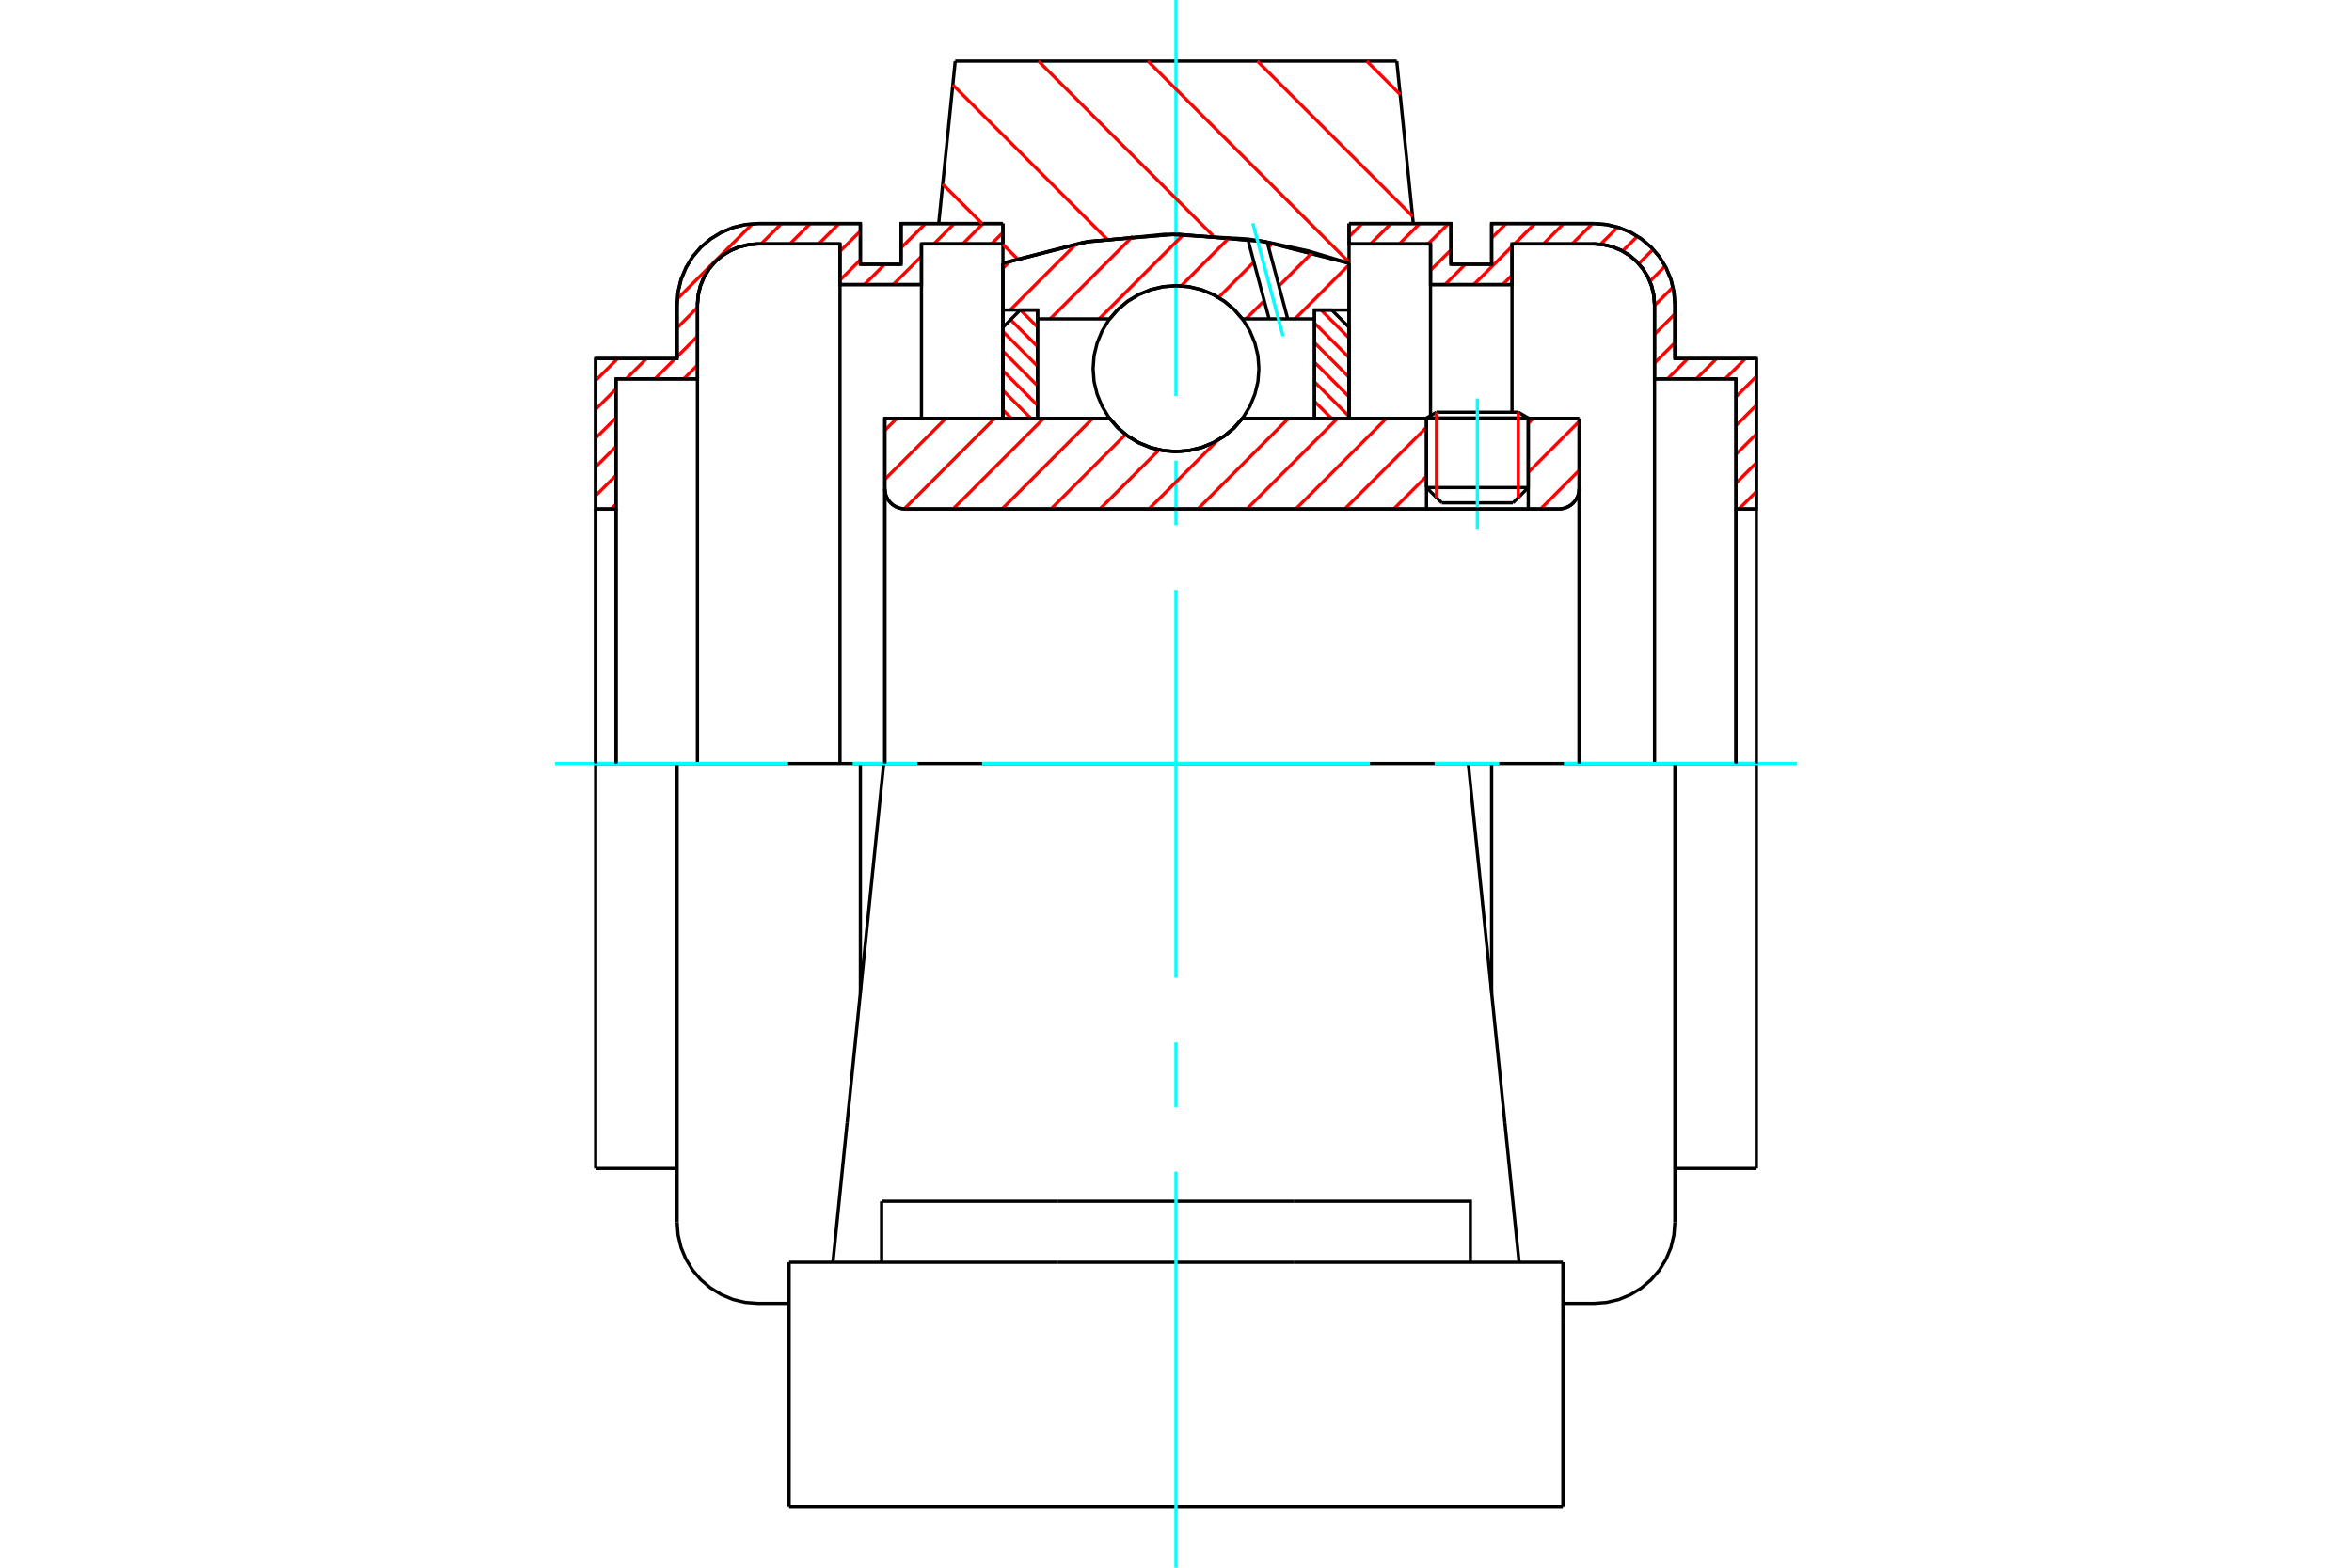 <?xml version="1.0" standalone="no"?>
<!DOCTYPE svg PUBLIC "-//W3C//DTD SVG 1.1//EN"
	"http://www.w3.org/Graphics/SVG/1.1/DTD/svg11.dtd">
<svg xmlns="http://www.w3.org/2000/svg" height="100%" width="100%" viewBox="0 0 36000 24000">
	<rect x="-1800" y="-1200" width="39600" height="26400" style="fill:#FFF"/>
	<g style="fill:none; fill-rule:evenodd" transform="matrix(1 0 0 1 0 0)">
		<g style="fill:none; stroke:#000; stroke-width:50; shape-rendering:geometricPrecision">
			<line x1="23392" y1="6399" x2="21834" y2="6399"/>
			<line x1="21987" y1="6311" x2="23239" y2="6311"/>
			<line x1="21834" y1="7464" x2="23392" y2="7464"/>
			<line x1="23158" y1="7698" x2="22068" y2="7698"/>
			<polyline points="23860,7792 23908,7788 23956,7777 24001,7758 24043,7733 24080,7701 24112,7664 24137,7622 24156,7577 24168,7529 24171,7481"/>
			<line x1="24171" y1="6405" x2="24171" y2="7481"/>
			<line x1="23392" y1="6405" x2="24171" y2="6405"/>
			<line x1="19015" y1="6405" x2="21834" y2="6405"/>
			<polyline points="16985,6405 17114,6552 17264,6678 17432,6779 17614,6853 17805,6898 18000,6913 18195,6898 18386,6853 18568,6779 18736,6678 18886,6552 19015,6405"/>
			<line x1="13543" y1="6405" x2="16985" y2="6405"/>
			<line x1="13543" y1="7481" x2="13543" y2="6405"/>
			<polyline points="13543,7481 13547,7529 13558,7577 13577,7622 13602,7664 13634,7701 13671,7733 13713,7758 13758,7777 13806,7788 13855,7792"/>
			<line x1="23860" y1="7792" x2="13855" y2="7792"/>
			<line x1="24171" y1="7481" x2="24171" y2="11688"/>
			<line x1="13543" y1="7481" x2="13543" y2="11688"/>
			<line x1="21987" y1="6311" x2="21834" y2="6399"/>
			<line x1="23392" y1="6399" x2="23239" y2="6311"/>
			<line x1="23158" y1="7698" x2="23392" y2="7464"/>
			<line x1="21834" y1="7464" x2="22068" y2="7698"/>
			<line x1="21834" y1="6399" x2="21834" y2="7464"/>
			<line x1="23392" y1="7464" x2="23392" y2="6399"/>
			<line x1="22474" y1="11688" x2="13526" y2="11688"/>
			<line x1="21379" y1="935" x2="21632" y2="3422"/>
			<line x1="14621" y1="935" x2="21379" y2="935"/>
			<line x1="14368" y1="3422" x2="14621" y2="935"/>
			<line x1="15351" y1="4030" x2="15351" y2="3422"/>
			<polyline points="20649,4030 19343,3697 18000,3584 16657,3697 15351,4030"/>
			<line x1="20649" y1="3422" x2="20649" y2="4030"/>
			<line x1="15351" y1="6405" x2="15351" y2="4030"/>
			<line x1="20649" y1="4030" x2="20649" y2="6405"/>
			<line x1="12078" y1="23065" x2="23922" y2="23065"/>
			<line x1="13494" y1="19325" x2="13494" y2="18390"/>
			<line x1="16198" y1="18390" x2="13494" y2="18390"/>
			<line x1="16198" y1="19325" x2="19802" y2="19325"/>
			<line x1="19802" y1="18390" x2="16198" y2="18390"/>
			<polyline points="22506,19325 22506,18390 19802,18390"/>
			<line x1="23251" y1="19325" x2="23034" y2="17191"/>
			<line x1="12966" y1="17191" x2="12749" y2="19325"/>
			<line x1="19802" y1="19325" x2="23922" y2="19325"/>
			<line x1="13526" y1="11688" x2="12966" y2="17191"/>
			<line x1="23922" y1="20260" x2="23922" y2="19325"/>
			<line x1="23922" y1="23065" x2="23922" y2="20260"/>
			<polyline points="12078,23065 12078,20260 12078,19325"/>
			<line x1="23034" y1="17191" x2="22474" y2="11688"/>
			<line x1="12078" y1="19325" x2="16198" y2="19325"/>
			<line x1="10364" y1="11688" x2="9117" y2="11688"/>
			<line x1="11604" y1="11688" x2="10364" y2="11688"/>
			<line x1="13169" y1="11688" x2="11604" y2="11688"/>
			<line x1="13526" y1="11688" x2="13169" y2="11688"/>
			<line x1="9429" y1="5801" x2="9429" y2="7792"/>
			<line x1="10675" y1="5801" x2="9429" y2="5801"/>
			<line x1="10675" y1="4662" x2="10675" y2="5801"/>
			<polyline points="11604,3734 11458,3745 11317,3779 11182,3835 11058,3911 10947,4006 10853,4117 10776,4241 10721,4375 10687,4517 10675,4662"/>
			<line x1="12857" y1="3734" x2="11604" y2="3734"/>
			<line x1="12857" y1="4357" x2="12857" y2="3734"/>
			<line x1="14104" y1="4357" x2="12857" y2="4357"/>
			<line x1="14104" y1="3734" x2="14104" y2="4357"/>
			<line x1="15351" y1="3734" x2="14104" y2="3734"/>
			<line x1="13792" y1="3422" x2="15351" y2="3422"/>
			<line x1="13792" y1="4046" x2="13792" y2="3422"/>
			<line x1="13169" y1="4046" x2="13792" y2="4046"/>
			<line x1="13169" y1="3422" x2="13169" y2="4046"/>
			<line x1="11604" y1="3422" x2="13169" y2="3422"/>
			<polyline points="11604,3422 11410,3438 11220,3483 11041,3557 10875,3659 10727,3785 10600,3933 10499,4099 10424,4279 10379,4468 10364,4662"/>
			<line x1="10364" y1="5489" x2="10364" y2="4662"/>
			<line x1="9117" y1="5489" x2="10364" y2="5489"/>
			<line x1="9117" y1="7792" x2="9117" y2="5489"/>
			<line x1="9117" y1="17888" x2="9117" y2="11688"/>
			<line x1="10364" y1="18714" x2="10364" y2="11688"/>
			<line x1="15351" y1="4030" x2="15351" y2="6399"/>
			<line x1="13169" y1="15199" x2="13169" y2="11688"/>
			<line x1="9117" y1="7792" x2="9117" y2="11688"/>
			<line x1="9429" y1="7792" x2="9429" y2="11688"/>
			<line x1="10675" y1="5801" x2="10675" y2="11688"/>
			<line x1="12857" y1="4357" x2="12857" y2="11688"/>
			<line x1="14104" y1="4357" x2="14104" y2="6405"/>
			<line x1="9117" y1="17888" x2="10364" y2="17888"/>
			<polyline points="10364,18714 10379,18908 10424,19098 10499,19277 10600,19443 10727,19591 10875,19717 11041,19819 11220,19894 11410,19939 11604,19954 12078,19954"/>
			<line x1="9429" y1="7792" x2="9117" y2="7792"/>
			<polyline points="11604,3734 11458,3745 11317,3779 11182,3835 11058,3911 10947,4006 10853,4117 10776,4241 10721,4375 10687,4517 10675,4662"/>
			<line x1="26883" y1="5489" x2="26883" y2="7792"/>
			<line x1="25636" y1="5489" x2="26883" y2="5489"/>
			<line x1="25636" y1="4662" x2="25636" y2="5489"/>
			<polyline points="25636,4662 25621,4468 25576,4279 25501,4099 25400,3933 25273,3785 25125,3659 24959,3557 24780,3483 24590,3438 24396,3422"/>
			<line x1="22831" y1="3422" x2="24396" y2="3422"/>
			<line x1="22831" y1="4046" x2="22831" y2="3422"/>
			<line x1="22208" y1="4046" x2="22831" y2="4046"/>
			<line x1="22208" y1="3422" x2="22208" y2="4046"/>
			<line x1="20649" y1="3422" x2="22208" y2="3422"/>
			<line x1="21896" y1="3734" x2="20649" y2="3734"/>
			<line x1="21896" y1="4357" x2="21896" y2="3734"/>
			<line x1="23143" y1="4357" x2="21896" y2="4357"/>
			<line x1="23143" y1="3734" x2="23143" y2="4357"/>
			<line x1="24396" y1="3734" x2="23143" y2="3734"/>
			<polyline points="25325,4662 25313,4517 25279,4375 25224,4241 25147,4117 25053,4006 24942,3911 24818,3835 24683,3779 24542,3745 24396,3734"/>
			<line x1="25325" y1="5801" x2="25325" y2="4662"/>
			<line x1="26571" y1="5801" x2="25325" y2="5801"/>
			<line x1="26571" y1="7792" x2="26571" y2="5801"/>
			<line x1="22831" y1="11688" x2="22474" y2="11688"/>
			<line x1="24396" y1="11688" x2="22831" y2="11688"/>
			<line x1="25636" y1="11688" x2="24396" y2="11688"/>
			<line x1="26883" y1="11688" x2="25636" y2="11688"/>
			<line x1="26571" y1="11688" x2="26571" y2="7792"/>
			<line x1="25325" y1="11688" x2="25325" y2="5801"/>
			<line x1="26883" y1="11688" x2="26883" y2="17888"/>
			<line x1="23143" y1="6311" x2="23143" y2="4357"/>
			<line x1="21896" y1="6363" x2="21896" y2="4357"/>
			<line x1="22831" y1="11688" x2="22831" y2="15199"/>
			<line x1="25636" y1="11688" x2="25636" y2="18714"/>
			<line x1="26883" y1="7792" x2="26571" y2="7792"/>
			<polyline points="25325,4662 25313,4517 25279,4375 25224,4241 25147,4117 25053,4006 24942,3911 24818,3835 24683,3779 24542,3745 24396,3734"/>
			<polyline points="23922,19954 24396,19954 24590,19939 24780,19894 24959,19819 25125,19717 25273,19591 25400,19443 25501,19277 25576,19098 25621,18908 25636,18714"/>
			<line x1="25636" y1="17888" x2="26883" y2="17888"/>
		</g>
		<g style="fill:none; stroke:#0FF; stroke-width:50; shape-rendering:geometricPrecision">
			<line x1="22613" y1="8097" x2="22613" y2="6100"/>
			<line x1="18000" y1="24000" x2="18000" y2="17938"/>
			<line x1="18000" y1="16948" x2="18000" y2="15958"/>
			<line x1="18000" y1="14969" x2="18000" y2="9031"/>
			<line x1="18000" y1="8042" x2="18000" y2="7052"/>
			<line x1="18000" y1="6062" x2="18000" y2="0"/>
			<line x1="8494" y1="11688" x2="12062" y2="11688"/>
			<line x1="13052" y1="11688" x2="14042" y2="11688"/>
			<line x1="15031" y1="11688" x2="20969" y2="11688"/>
			<line x1="21958" y1="11688" x2="22948" y2="11688"/>
			<line x1="23938" y1="11688" x2="27506" y2="11688"/>
		</g>
		<g style="fill:none; stroke:#F00; stroke-width:50; shape-rendering:geometricPrecision">
			<line x1="26883" y1="7526" x2="26617" y2="7792"/>
			<line x1="26883" y1="7085" x2="26571" y2="7397"/>
			<line x1="26883" y1="6645" x2="26571" y2="6956"/>
			<line x1="26883" y1="6204" x2="26571" y2="6516"/>
			<line x1="26883" y1="5763" x2="26571" y2="6075"/>
			<line x1="26717" y1="5489" x2="26405" y2="5801"/>
			<line x1="26276" y1="5489" x2="25964" y2="5801"/>
			<line x1="25835" y1="5489" x2="25523" y2="5801"/>
			<line x1="25636" y1="5247" x2="25325" y2="5558"/>
			<line x1="25636" y1="4806" x2="25325" y2="5118"/>
			<line x1="25607" y1="4395" x2="25325" y2="4677"/>
			<line x1="25487" y1="4073" x2="25254" y2="4307"/>
			<line x1="25303" y1="3817" x2="25082" y2="4037"/>
			<line x1="25063" y1="3617" x2="24835" y2="3844"/>
			<line x1="24761" y1="3478" x2="24498" y2="3740"/>
			<line x1="24375" y1="3422" x2="24063" y2="3734"/>
			<line x1="23934" y1="3422" x2="23623" y2="3734"/>
			<line x1="23143" y1="4214" x2="22999" y2="4357"/>
			<line x1="23494" y1="3422" x2="23182" y2="3734"/>
			<line x1="23143" y1="3773" x2="22558" y2="4357"/>
			<line x1="23053" y1="3422" x2="22831" y2="3644"/>
			<line x1="22429" y1="4046" x2="22118" y2="4357"/>
			<line x1="22208" y1="3827" x2="21896" y2="4138"/>
			<line x1="22171" y1="3422" x2="21859" y2="3734"/>
			<line x1="21730" y1="3422" x2="21419" y2="3734"/>
			<line x1="21290" y1="3422" x2="20978" y2="3734"/>
			<line x1="20849" y1="3422" x2="20649" y2="3622"/>
		</g>
		<g style="fill:none; stroke:#000; stroke-width:50; shape-rendering:geometricPrecision">
			<polyline points="20649,3422 22208,3422 22208,4046 22831,4046 22831,3422 24396,3422"/>
			<polyline points="25636,4662 25621,4468 25576,4279 25501,4099 25400,3933 25273,3785 25125,3659 24959,3557 24780,3483 24590,3438 24396,3422"/>
			<polyline points="25636,4662 25636,5489 26883,5489 26883,7792 26571,7792 26571,5801 25325,5801 25325,4662 25313,4517 25279,4375 25224,4241 25147,4117 25053,4006 24942,3911 24818,3835 24683,3779 24542,3745 24396,3734 23143,3734 23143,4357 21896,4357 21896,3734 20649,3734 20649,3422"/>
			<line x1="26883" y1="11688" x2="26883" y2="7792"/>
			<line x1="26571" y1="7792" x2="26571" y2="11688"/>
		</g>
		<g style="fill:none; stroke:#F00; stroke-width:50; shape-rendering:geometricPrecision">
			<line x1="15351" y1="3559" x2="15176" y2="3734"/>
			<line x1="15047" y1="3422" x2="14735" y2="3734"/>
			<line x1="14606" y1="3422" x2="14294" y2="3734"/>
			<line x1="14104" y1="3924" x2="13671" y2="4357"/>
			<line x1="14165" y1="3422" x2="13792" y2="3795"/>
			<line x1="13542" y1="4046" x2="13230" y2="4357"/>
			<line x1="13169" y1="3978" x2="12857" y2="4289"/>
			<line x1="9429" y1="7718" x2="9354" y2="7792"/>
			<line x1="13169" y1="3537" x2="12857" y2="3849"/>
			<line x1="9429" y1="7277" x2="9117" y2="7589"/>
			<line x1="12843" y1="3422" x2="12531" y2="3734"/>
			<line x1="10675" y1="5590" x2="10465" y2="5801"/>
			<line x1="9429" y1="6836" x2="9117" y2="7148"/>
			<line x1="12402" y1="3422" x2="12090" y2="3734"/>
			<line x1="10675" y1="5149" x2="10364" y2="5461"/>
			<line x1="10335" y1="5489" x2="10024" y2="5801"/>
			<line x1="9429" y1="6396" x2="9117" y2="6707"/>
			<line x1="11961" y1="3422" x2="11649" y2="3734"/>
			<line x1="10675" y1="4708" x2="10364" y2="5020"/>
			<line x1="9895" y1="5489" x2="9583" y2="5801"/>
			<line x1="9429" y1="5955" x2="9117" y2="6267"/>
			<line x1="11517" y1="3426" x2="10367" y2="4576"/>
			<line x1="9454" y1="5489" x2="9117" y2="5826"/>
		</g>
		<g style="fill:none; stroke:#000; stroke-width:50; shape-rendering:geometricPrecision">
			<polyline points="15351,3422 13792,3422 13792,4046 13169,4046 13169,3422 11604,3422 11410,3438 11220,3483 11041,3557 10875,3659 10727,3785 10600,3933 10499,4099 10424,4279 10379,4468 10364,4662 10364,5489 9117,5489 9117,7792 9429,7792 9429,5801 10675,5801 10675,4662"/>
			<polyline points="11604,3734 11458,3745 11317,3779 11182,3835 11058,3911 10947,4006 10853,4117 10776,4241 10721,4375 10687,4517 10675,4662"/>
			<polyline points="11604,3734 12857,3734 12857,4357 14104,4357 14104,3734 15351,3734 15351,3422"/>
			<line x1="9117" y1="11688" x2="9117" y2="7792"/>
			<line x1="9429" y1="7792" x2="9429" y2="11688"/>
		</g>
		<g style="fill:none; stroke:#F00; stroke-width:50; shape-rendering:geometricPrecision">
			<line x1="20920" y1="935" x2="21431" y2="1447"/>
			<line x1="19245" y1="935" x2="21621" y2="3311"/>
			<line x1="17570" y1="935" x2="20649" y2="4015"/>
			<line x1="15895" y1="935" x2="18566" y2="3607"/>
			<line x1="14584" y1="1299" x2="16942" y2="3658"/>
			<line x1="14429" y1="2819" x2="15032" y2="3422"/>
			<line x1="15351" y1="3741" x2="15569" y2="3959"/>
		</g>
		<g style="fill:none; stroke:#000; stroke-width:50; shape-rendering:geometricPrecision">
			<polyline points="20649,4030 19343,3697 18000,3584 16657,3697 15351,4030"/>
		</g>
		<g style="fill:none; stroke:#F00; stroke-width:50; shape-rendering:geometricPrecision">
			<line x1="23239" y1="6311" x2="23239" y2="7617"/>
			<line x1="21987" y1="7617" x2="21987" y2="6311"/>
			<line x1="15351" y1="6275" x2="15481" y2="6405"/>
			<line x1="15351" y1="5976" x2="15780" y2="6405"/>
			<line x1="15351" y1="5676" x2="15881" y2="6206"/>
			<line x1="15351" y1="5376" x2="15881" y2="5906"/>
			<line x1="15351" y1="5076" x2="15881" y2="5606"/>
			<line x1="15468" y1="4894" x2="15881" y2="5306"/>
			<line x1="15620" y1="4746" x2="15881" y2="5007"/>
		</g>
		<g style="fill:none; stroke:#000; stroke-width:50; shape-rendering:geometricPrecision">
			<polyline points="15881,6405 15881,4746 15616,4746 15351,5011 15351,6405 15881,6405"/>
		</g>
		<g style="fill:none; stroke:#F00; stroke-width:50; shape-rendering:geometricPrecision">
			<line x1="20220" y1="4746" x2="20649" y2="5175"/>
			<line x1="20119" y1="4945" x2="20649" y2="5475"/>
			<line x1="20119" y1="5245" x2="20649" y2="5775"/>
			<line x1="20119" y1="5545" x2="20649" y2="6075"/>
			<line x1="20119" y1="5845" x2="20649" y2="6374"/>
			<line x1="20119" y1="6144" x2="20380" y2="6405"/>
		</g>
		<g style="fill:none; stroke:#000; stroke-width:50; shape-rendering:geometricPrecision">
			<polyline points="20119,6405 20119,4746 20384,4746 20649,5011 20649,6405 20119,6405"/>
			<polyline points="19269,5644 19254,5445 19207,5251 19131,5067 19027,4897 18898,4746 18746,4617 18576,4513 18392,4436 18199,4390 18000,4374 17801,4390 17608,4436 17424,4513 17254,4617 17102,4746 16973,4897 16869,5067 16793,5251 16746,5445 16731,5644 16746,5842 16793,6036 16869,6220 16973,6390 17102,6541 17254,6671 17424,6775 17608,6851 17801,6897 18000,6913 18199,6897 18392,6851 18576,6775 18746,6671 18898,6541 19027,6390 19131,6220 19207,6036 19254,5842 19269,5644"/>
		</g>
		<g style="fill:none; stroke:#F00; stroke-width:50; shape-rendering:geometricPrecision">
			<line x1="20649" y1="4053" x2="19821" y2="4882"/>
			<line x1="20092" y1="3861" x2="19576" y2="4378"/>
			<line x1="19350" y1="4603" x2="19071" y2="4882"/>
			<line x1="19482" y1="3722" x2="19418" y2="3786"/>
			<line x1="19192" y1="4012" x2="18650" y2="4554"/>
			<line x1="18824" y1="3630" x2="18078" y2="4377"/>
			<line x1="18119" y1="3586" x2="16823" y2="4882"/>
			<line x1="17341" y1="3615" x2="16074" y2="4882"/>
			<line x1="16475" y1="3732" x2="15461" y2="4746"/>
			<line x1="15465" y1="3992" x2="15351" y2="4107"/>
		</g>
		<g style="fill:none; stroke:#000; stroke-width:50; shape-rendering:geometricPrecision">
			<polyline points="15351,6405 15351,4746 15351,4030"/>
			<polyline points="19098,3659 17835,3586 16575,3711 15351,4030"/>
			<polyline points="19396,3706 19247,3681 19098,3659"/>
			<polyline points="20649,4030 20029,3843 19396,3706"/>
			<polyline points="20649,4030 20649,4746 20119,4746 20119,4882 20119,6405"/>
			<polyline points="20119,4882 19710,4882 19425,4882 19015,4882 18886,4735 18736,4609 18568,4508 18386,4434 18195,4389 18000,4374 17805,4389 17614,4434 17432,4508 17264,4609 17114,4735 16985,4882 15881,4882 15881,6405"/>
			<polyline points="15881,4882 15881,4746 15351,4746"/>
			<line x1="20649" y1="4746" x2="20649" y2="6405"/>
		</g>
		<g style="fill:none; stroke:#0FF; stroke-width:50; shape-rendering:geometricPrecision">
			<line x1="19638" y1="5146" x2="19176" y2="3417"/>
		</g>
		<g style="fill:none; stroke:#000; stroke-width:50; shape-rendering:geometricPrecision">
			<line x1="19425" y1="4882" x2="19098" y2="3659"/>
			<line x1="19710" y1="4882" x2="19396" y2="3706"/>
		</g>
		<g style="fill:none; stroke:#F00; stroke-width:50; shape-rendering:geometricPrecision">
			<line x1="24171" y1="7201" x2="23581" y2="7792"/>
			<line x1="24171" y1="6452" x2="23392" y2="7231"/>
			<line x1="23469" y1="6405" x2="23392" y2="6482"/>
			<line x1="21834" y1="7291" x2="21333" y2="7792"/>
			<line x1="21834" y1="6542" x2="20583" y2="7792"/>
			<line x1="21221" y1="6405" x2="19834" y2="7792"/>
			<line x1="20472" y1="6405" x2="19085" y2="7792"/>
			<line x1="19722" y1="6405" x2="18335" y2="7792"/>
			<line x1="18637" y1="6741" x2="17586" y2="7792"/>
			<line x1="17743" y1="6886" x2="16836" y2="7792"/>
			<line x1="17228" y1="6651" x2="16087" y2="7792"/>
			<line x1="16725" y1="6405" x2="15338" y2="7792"/>
			<line x1="15975" y1="6405" x2="14588" y2="7792"/>
			<line x1="15226" y1="6405" x2="13840" y2="7792"/>
			<line x1="14477" y1="6405" x2="13543" y2="7339"/>
			<line x1="13727" y1="6405" x2="13543" y2="6590"/>
		</g>
		<g style="fill:none; stroke:#000; stroke-width:50; shape-rendering:geometricPrecision">
			<line x1="24171" y1="11688" x2="24171" y2="6405"/>
			<polyline points="23860,7792 23908,7788 23956,7777 24001,7758 24043,7733 24080,7701 24112,7664 24137,7622 24156,7577 24168,7529 24171,7481"/>
			<polyline points="23860,7792 23392,7792 23392,6405"/>
			<polyline points="23392,7792 21834,7792 21834,6405"/>
			<line x1="21834" y1="7792" x2="13855" y2="7792"/>
			<polyline points="13543,7481 13547,7529 13558,7577 13577,7622 13602,7664 13634,7701 13671,7733 13713,7758 13758,7777 13806,7788 13855,7792"/>
			<polyline points="13543,7481 13543,6405 14073,6405 16985,6405 17114,6552 17264,6678 17432,6779 17614,6853 17805,6898 18000,6913 18195,6898 18386,6853 18568,6779 18736,6678 18886,6552 19015,6405 21834,6405"/>
			<line x1="23392" y1="6405" x2="24171" y2="6405"/>
			<line x1="13543" y1="11688" x2="13543" y2="7481"/>
		</g>
	</g>
</svg>
